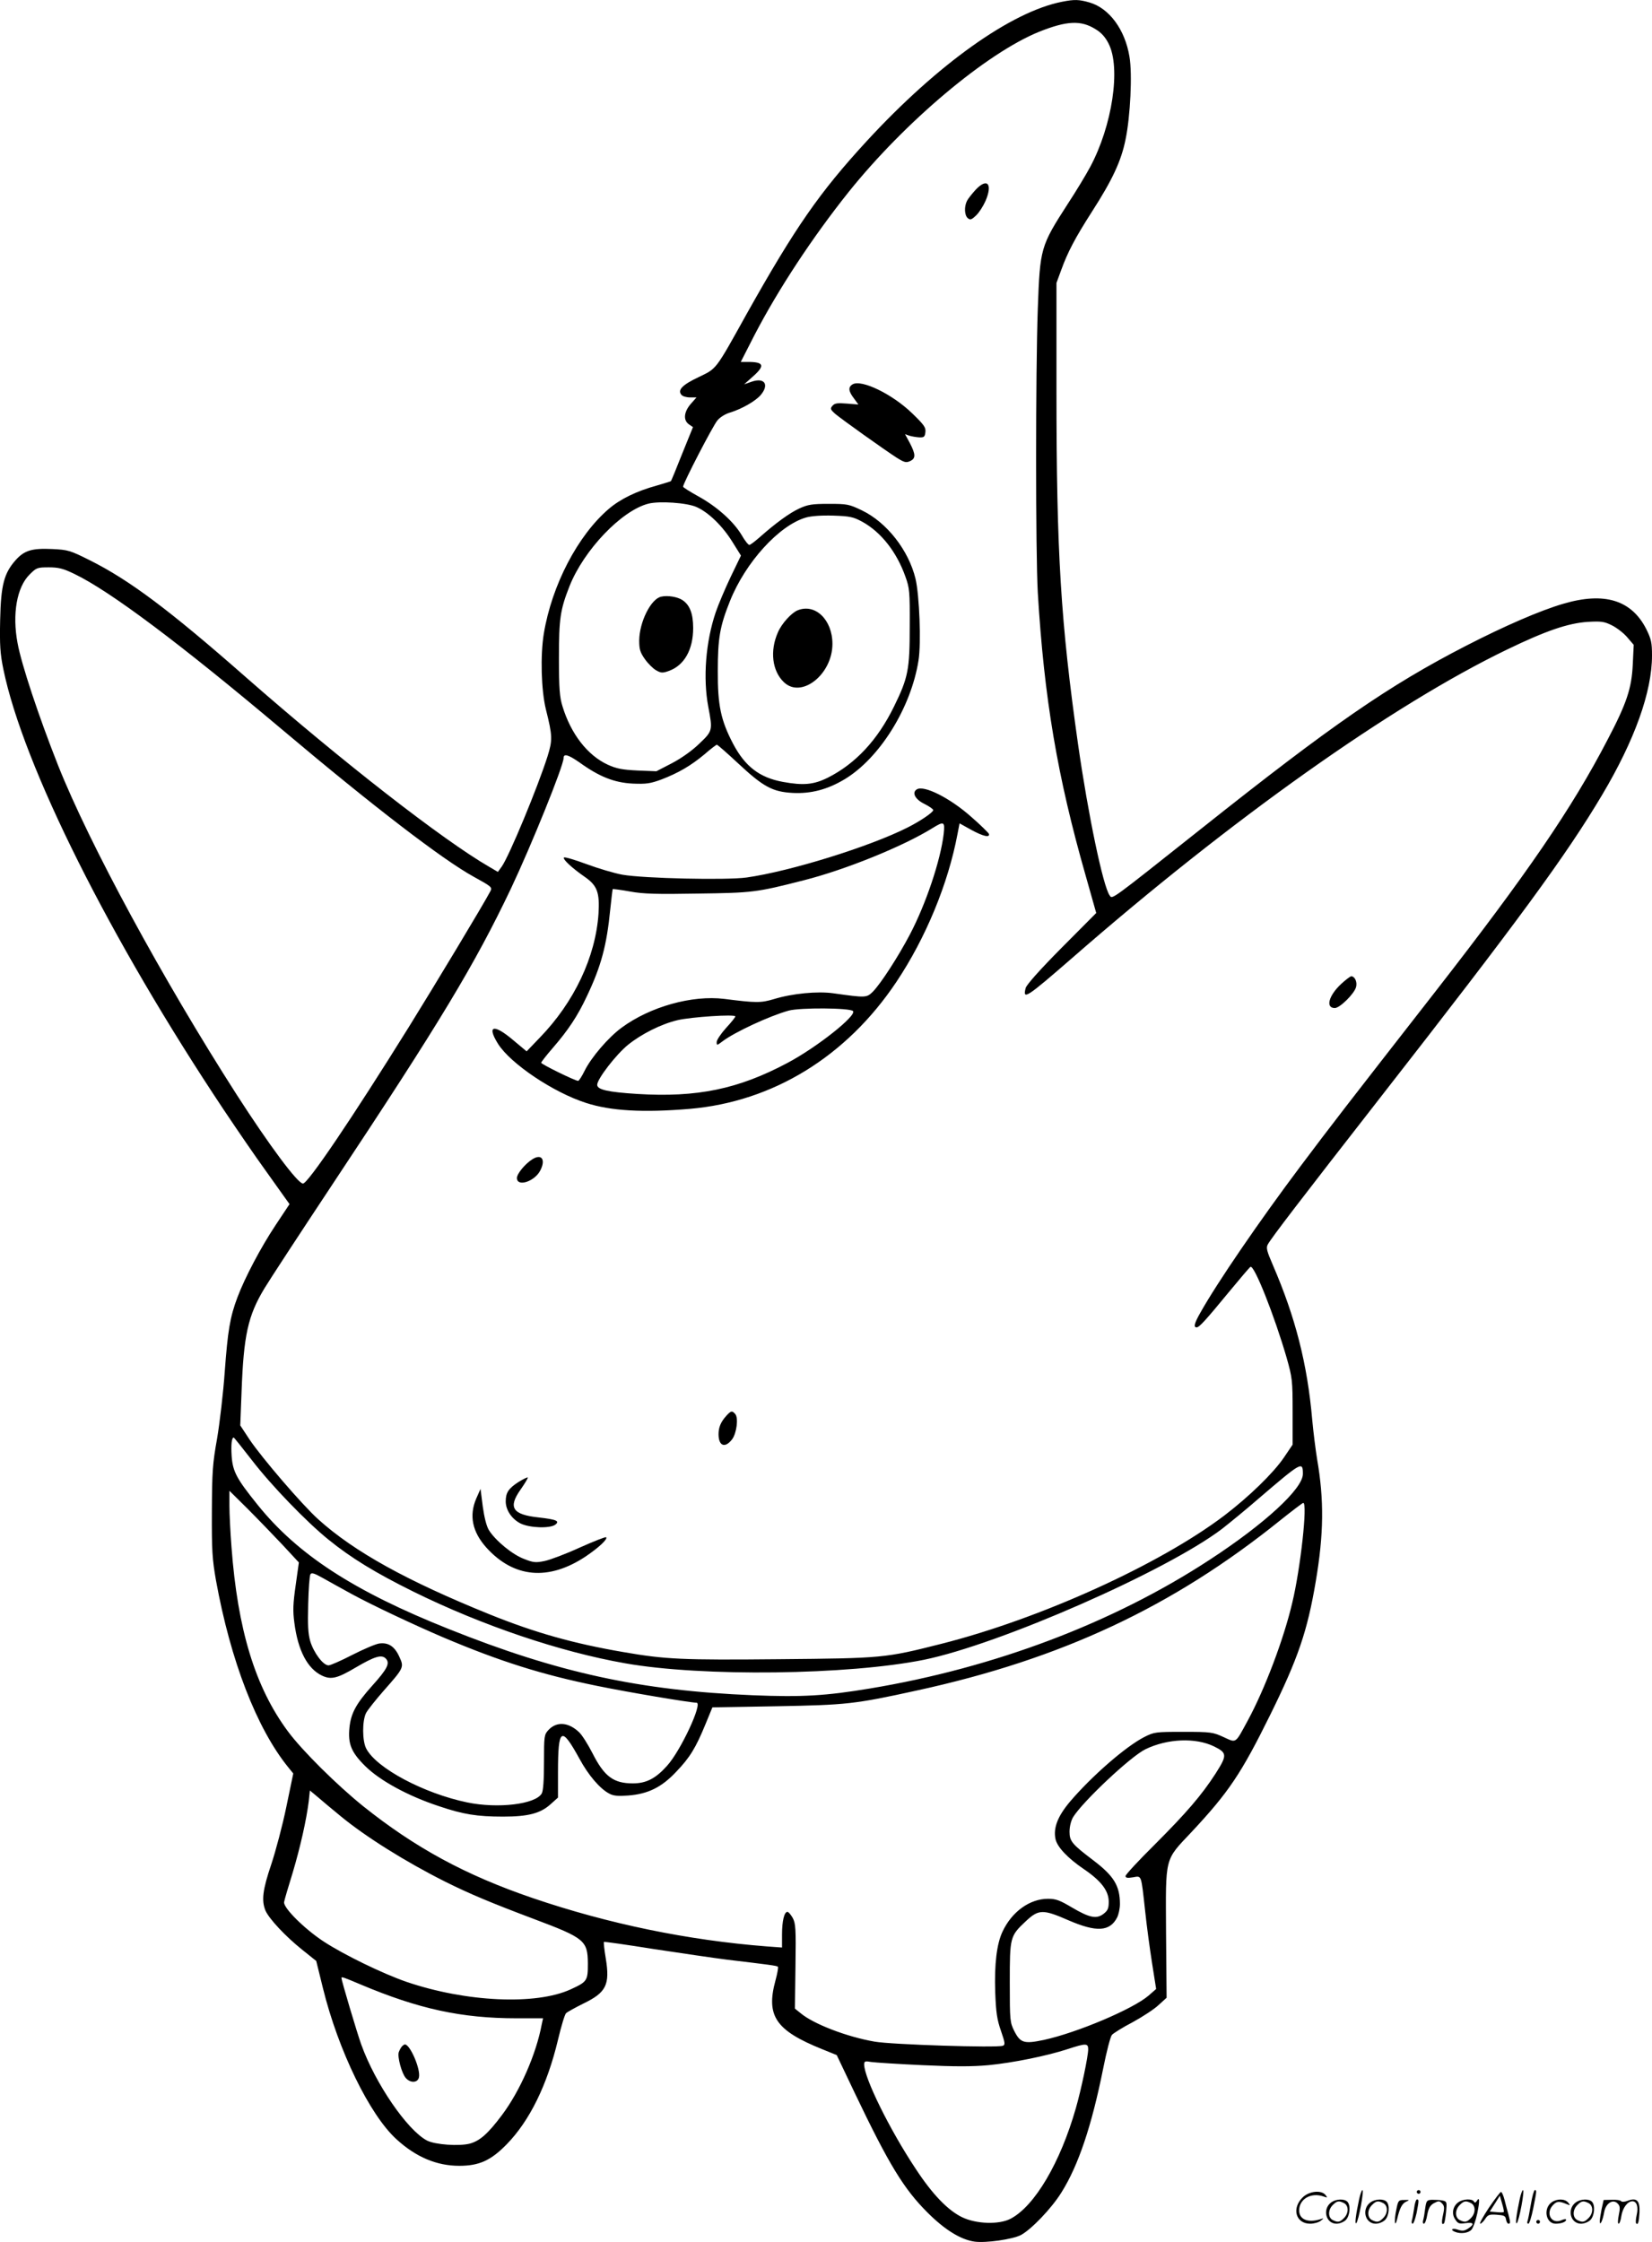 <?xml version="1.0" encoding="UTF-8"?>
<svg xmlns="http://www.w3.org/2000/svg" version="1.0" viewBox="0 0 884.889 1200.594" preserveAspectRatio="xMidYMid meet">
  <g transform="translate(-1.111,1200.819) scale(0.1,-0.1)" fill="#000000" stroke="none">
    <path d="M5701 11999 c-273 -53 -668 -335 -1046 -745 -255 -277 -384 -463 -645 -928 -169 -304 -159 -290 -256 -337 -87 -41 -115 -69 -93 -95 6 -8 27 -14 46 -14 l35 0 -31 -35 c-37 -43 -41 -87 -10 -109 l22 -15 -58 -143 c-31 -79 -58 -144 -60 -146 -1 -2 -36 -12 -76 -24 -109 -30 -195 -72 -257 -125 -166 -142 -305 -408 -348 -668 -19 -117 -14 -302 11 -405 36 -143 36 -165 9 -252 -53 -167 -205 -533 -245 -590 l-21 -29 -46 27 c-249 144 -790 565 -1302 1014 -413 363 -626 522 -838 628 -106 53 -117 56 -201 60 -108 5 -148 -7 -194 -57 -64 -71 -81 -134 -85 -321 -3 -137 0 -182 17 -265 106 -517 571 -1446 1182 -2362 73 -109 171 -252 219 -318 47 -66 96 -135 109 -153 l23 -32 -75 -113 c-79 -119 -164 -280 -204 -386 -40 -106 -52 -180 -68 -398 -8 -114 -27 -275 -41 -358 -24 -134 -27 -176 -28 -390 -1 -210 2 -256 22 -370 78 -430 218 -793 388 -1002 l26 -32 -37 -178 c-20 -98 -57 -237 -81 -309 -46 -136 -53 -193 -31 -247 19 -44 108 -139 197 -210 l75 -60 36 -146 c82 -333 250 -678 394 -809 104 -95 215 -142 336 -142 106 0 169 28 254 115 123 126 217 317 275 560 17 72 36 135 43 142 7 7 49 30 93 52 122 59 143 100 120 241 -8 47 -12 87 -10 89 2 2 122 -15 266 -38 145 -22 322 -48 393 -57 225 -27 267 -32 273 -38 3 -3 -3 -36 -13 -73 -52 -190 1 -268 249 -368 l79 -32 97 -204 c183 -383 262 -512 389 -639 93 -93 179 -146 253 -156 61 -8 201 12 247 35 55 29 165 143 218 229 91 145 162 358 223 662 18 91 39 172 47 181 8 9 57 40 111 68 53 29 116 70 139 92 l43 39 -3 348 c-2 413 -10 384 137 540 199 213 266 313 421 627 149 302 199 448 244 715 43 253 45 437 7 655 -8 50 -20 144 -26 210 -26 299 -90 549 -211 829 -32 74 -37 92 -27 110 19 35 173 236 602 786 737 944 996 1297 1188 1620 175 294 268 553 268 748 0 68 -4 87 -30 140 -79 157 -225 202 -445 137 -124 -36 -317 -120 -521 -225 -414 -213 -717 -422 -1419 -980 -493 -391 -475 -378 -490 -357 -35 48 -115 430 -169 807 -93 655 -116 1024 -116 1894 l0 579 25 68 c35 97 75 173 166 315 108 168 156 270 179 385 26 124 37 352 21 444 -24 145 -108 259 -214 290 -56 16 -80 17 -146 4z m178 -147 c31 -18 53 -43 70 -77 67 -129 20 -441 -99 -662 -22 -41 -75 -129 -119 -196 -147 -228 -149 -237 -161 -562 -12 -338 -12 -1309 0 -1520 34 -565 104 -983 257 -1518 l56 -198 -186 -187 c-116 -117 -188 -198 -192 -215 -17 -66 4 -52 248 160 851 743 1715 1356 2331 1653 207 100 326 141 432 148 71 4 88 2 128 -18 25 -12 62 -40 82 -63 l36 -42 -5 -105 c-6 -127 -32 -207 -135 -403 -191 -368 -431 -718 -921 -1347 -489 -627 -554 -711 -723 -936 -223 -297 -448 -626 -537 -785 -33 -58 -38 -79 -20 -79 14 0 50 40 175 192 57 69 108 129 113 132 20 13 129 -263 194 -487 30 -107 32 -120 32 -288 l0 -177 -48 -71 c-57 -83 -186 -208 -317 -308 -348 -264 -988 -554 -1518 -688 -300 -76 -313 -77 -867 -82 -520 -5 -609 -1 -834 38 -269 46 -474 104 -717 202 -445 180 -726 336 -917 508 -87 78 -303 330 -369 428 l-50 76 7 180 c11 302 34 407 122 553 25 42 188 291 361 552 584 880 766 1183 960 1590 111 235 282 658 282 699 0 25 25 18 84 -23 108 -78 188 -109 286 -114 73 -3 94 0 154 22 91 35 158 74 231 135 32 28 62 51 66 51 4 0 54 -44 112 -98 137 -128 186 -154 294 -160 98 -5 186 18 278 73 188 113 356 383 396 636 15 93 5 350 -16 438 -37 153 -154 302 -287 366 -69 33 -78 35 -178 35 -90 0 -112 -4 -158 -25 -52 -24 -126 -78 -212 -154 -25 -22 -50 -41 -55 -41 -6 0 -25 24 -42 54 -44 73 -133 152 -231 206 -45 25 -82 48 -82 52 0 18 160 327 184 355 14 17 43 35 68 42 62 19 136 61 164 94 47 56 20 95 -49 71 l-40 -14 46 41 c67 59 61 79 -25 79 l-39 0 73 143 c129 248 311 524 504 766 303 378 740 745 1021 859 148 59 224 63 302 14z m-2137 -2559 c65 -29 140 -102 193 -188 l45 -72 -55 -114 c-30 -63 -66 -148 -80 -189 -54 -159 -69 -353 -40 -507 24 -126 24 -129 -49 -198 -38 -37 -96 -78 -146 -104 l-83 -43 -101 4 c-82 4 -113 10 -159 31 -109 50 -198 165 -243 313 -15 48 -19 94 -19 259 0 211 7 258 57 385 77 193 278 404 422 441 59 15 207 5 258 -18z m888 -79 c100 -55 184 -161 231 -294 22 -60 24 -81 23 -265 0 -233 -8 -275 -84 -430 -88 -180 -206 -306 -354 -381 -76 -38 -132 -43 -241 -23 -126 23 -203 83 -267 204 -66 126 -83 207 -82 390 0 176 11 239 65 374 83 208 264 407 408 448 28 8 84 12 146 10 89 -3 107 -7 155 -33z m-4221 -279 c192 -92 570 -376 1116 -836 485 -409 857 -694 1022 -785 96 -53 102 -57 91 -78 -39 -74 -297 -502 -436 -726 -308 -495 -542 -840 -568 -840 -28 0 -180 204 -355 476 -397 619 -790 1344 -957 1764 -104 263 -196 540 -217 655 -29 155 -4 299 65 367 36 36 41 38 102 38 52 0 77 -6 137 -35z m952 -4747 c103 -134 291 -329 410 -425 121 -98 250 -177 454 -278 369 -182 787 -323 1135 -384 412 -73 1196 -63 1601 19 405 83 1297 474 1596 701 37 29 127 102 198 164 229 196 235 199 235 130 0 -79 -204 -267 -500 -460 -517 -338 -1152 -578 -1820 -689 -235 -39 -362 -47 -627 -36 -603 25 -1042 120 -1629 355 -507 202 -809 398 -1024 666 -112 139 -132 177 -138 259 -4 61 0 100 11 100 2 0 46 -55 98 -122z m161 -450 l90 -97 -17 -121 c-14 -99 -16 -136 -7 -203 19 -147 70 -245 148 -282 49 -23 82 -15 183 45 99 58 136 69 158 47 25 -25 9 -56 -73 -147 -85 -95 -113 -146 -121 -223 -9 -88 10 -133 85 -207 79 -78 230 -160 394 -214 130 -44 204 -56 344 -56 134 0 200 17 255 67 l39 35 0 133 c0 242 17 253 115 75 48 -89 110 -161 160 -187 22 -12 47 -14 101 -10 106 8 179 44 257 127 73 76 105 128 157 255 l37 90 344 6 c375 7 417 11 754 85 771 168 1368 447 1944 911 64 51 119 93 123 93 24 0 -15 -353 -59 -535 -46 -196 -147 -462 -238 -630 -69 -127 -60 -121 -130 -89 -57 26 -67 28 -215 28 -150 0 -157 -1 -210 -28 -98 -50 -279 -207 -396 -344 -67 -79 -92 -142 -79 -203 10 -43 66 -102 153 -161 91 -62 132 -115 132 -174 0 -35 -5 -47 -27 -64 -38 -30 -76 -22 -171 34 -64 38 -85 46 -127 46 -98 0 -194 -69 -244 -176 -31 -66 -44 -173 -39 -324 4 -111 10 -148 31 -208 22 -64 23 -74 10 -79 -32 -12 -596 6 -687 22 -150 26 -328 95 -396 152 l-31 25 3 227 c3 201 1 230 -15 259 -10 17 -22 32 -28 32 -17 0 -29 -49 -29 -121 l0 -70 -82 6 c-423 33 -849 121 -1254 259 -360 123 -629 269 -909 493 -140 113 -326 297 -402 400 -175 236 -269 544 -302 988 -6 77 -11 176 -11 220 l0 80 96 -95 c52 -52 136 -139 186 -192z m373 -266 c108 -59 331 -164 490 -232 302 -128 529 -200 825 -260 165 -34 499 -90 532 -90 35 0 -85 -258 -158 -338 -61 -68 -111 -94 -183 -94 -104 0 -153 37 -216 161 -24 47 -56 98 -72 113 -57 54 -120 59 -164 12 -23 -25 -24 -32 -24 -172 0 -96 -4 -154 -12 -168 -33 -58 -235 -82 -399 -48 -232 48 -486 183 -541 288 -22 41 -22 150 -1 191 9 17 52 71 95 120 107 121 109 125 84 179 -25 57 -59 80 -109 73 -20 -3 -85 -31 -144 -61 -60 -31 -117 -56 -127 -56 -29 0 -79 67 -98 129 -12 42 -14 87 -11 200 2 81 7 152 12 159 6 10 21 5 64 -19 32 -18 102 -57 157 -87z m4619 -816 c71 -35 71 -47 8 -146 -75 -116 -157 -211 -326 -380 -86 -85 -156 -161 -156 -168 0 -10 10 -12 40 -7 47 8 43 19 65 -180 8 -77 25 -203 37 -279 l22 -139 -40 -35 c-83 -72 -383 -199 -562 -238 -105 -22 -125 -16 -157 46 -24 48 -25 55 -25 261 0 244 1 249 85 328 69 65 92 66 229 6 150 -65 222 -61 261 15 8 16 15 48 15 72 0 98 -33 151 -144 235 -112 85 -126 101 -126 152 0 28 8 59 19 78 51 83 309 326 388 364 118 57 268 63 367 15z m-4679 -373 c136 -112 349 -245 560 -351 132 -66 250 -115 478 -201 269 -101 286 -115 287 -237 0 -93 -3 -98 -92 -139 -187 -86 -562 -68 -879 40 -128 44 -337 146 -444 216 -105 69 -219 183 -212 212 2 12 23 83 46 157 41 138 73 280 86 383 l6 57 42 -35 c23 -20 78 -66 122 -102z m108 -902 c311 -131 540 -181 836 -181 l141 0 -7 -32 c-30 -161 -117 -358 -213 -486 -75 -100 -118 -138 -172 -153 -57 -15 -185 -6 -229 16 -106 55 -278 306 -353 515 -22 61 -106 343 -106 356 0 8 13 3 103 -35z m3897 -347 c0 -37 -37 -214 -66 -315 -83 -291 -220 -524 -349 -592 -62 -33 -185 -29 -261 8 -76 37 -159 123 -248 259 -139 209 -276 487 -276 559 0 17 5 19 38 13 20 -3 144 -11 274 -17 176 -8 266 -8 354 0 133 13 314 50 424 86 98 32 110 32 110 -1z M5238 10993 c-19 -21 -41 -48 -47 -60 -16 -31 -14 -78 4 -93 13 -11 20 -9 45 15 16 15 38 50 50 77 39 91 10 126 -52 61z M4578 9950 c-25 -15 -22 -37 7 -75 l24 -33 -62 5 c-51 4 -65 2 -77 -12 -13 -15 -11 -20 16 -44 36 -30 263 -192 330 -235 39 -24 49 -27 70 -17 31 14 30 36 -1 96 l-26 48 23 -8 c13 -4 37 -8 53 -9 26 -1 30 3 33 28 3 25 -7 39 -70 100 -107 104 -273 184 -320 156z M4922 7781 c-28 -17 -9 -54 41 -78 26 -13 47 -28 47 -33 0 -12 -71 -60 -137 -93 -201 -102 -629 -235 -863 -268 -109 -15 -551 -5 -665 15 -44 8 -131 34 -193 57 -62 23 -116 39 -120 35 -8 -9 44 -57 112 -104 66 -46 80 -83 73 -197 -16 -232 -130 -473 -314 -663 l-71 -74 -73 61 c-104 88 -142 78 -80 -21 67 -106 296 -260 471 -316 132 -43 306 -53 555 -32 446 38 840 280 1107 679 158 236 278 527 328 793 l11 57 63 -35 c64 -35 101 -43 94 -21 -3 6 -46 49 -97 93 -112 99 -251 169 -289 145z m144 -238 c-17 -143 -95 -375 -181 -539 -63 -120 -156 -263 -198 -306 -34 -33 -35 -34 -212 -9 -85 12 -220 -1 -318 -31 -71 -21 -94 -21 -267 1 -172 21 -397 -42 -549 -154 -71 -52 -163 -159 -199 -232 -14 -29 -30 -53 -34 -53 -16 0 -198 89 -198 97 0 4 28 40 61 78 84 97 134 172 184 279 76 160 106 271 125 465 6 58 12 106 13 108 2 1 44 -4 93 -13 71 -13 144 -15 364 -11 292 4 312 6 566 71 222 56 533 182 689 279 63 39 68 36 61 -30z m-486 -949 c23 -23 -194 -195 -351 -278 -263 -140 -484 -186 -805 -166 -158 10 -214 23 -214 49 0 31 101 162 165 214 72 58 177 111 265 132 71 17 310 33 310 20 0 -4 -22 -32 -50 -62 -27 -30 -50 -64 -50 -75 0 -20 1 -19 33 5 64 48 248 134 352 163 61 17 328 15 345 -2z M7196 6740 c-68 -63 -86 -130 -35 -130 27 0 105 77 114 113 7 27 -7 57 -26 57 -5 0 -29 -18 -53 -40z M2864 5801 c-39 -24 -84 -78 -84 -101 0 -50 95 -19 125 40 30 58 8 91 -41 61z M3903 4428 c-31 -34 -43 -63 -43 -100 0 -64 35 -77 73 -27 24 33 34 113 17 134 -17 20 -23 19 -47 -7z M2787 4071 c-52 -34 -67 -56 -67 -103 0 -46 32 -94 79 -118 48 -24 156 -28 186 -7 26 20 8 28 -88 39 -141 15 -166 53 -97 150 23 33 40 61 38 64 -3 2 -25 -9 -51 -25z M2562 3983 c-39 -91 -21 -178 54 -262 147 -163 333 -180 532 -48 71 48 119 93 110 103 -4 3 -67 -22 -141 -55 -74 -34 -159 -66 -188 -72 -48 -10 -61 -9 -111 11 -62 23 -153 98 -188 154 -13 21 -25 69 -33 127 l-12 94 -23 -52z M3553 8813 c-55 -11 -117 -135 -118 -235 0 -47 5 -63 30 -99 17 -24 44 -51 60 -60 26 -15 35 -16 68 -4 83 29 131 114 131 230 0 77 -18 124 -58 150 -26 17 -79 26 -113 18z M4284 8740 c-33 -13 -86 -71 -106 -118 -44 -99 -31 -207 32 -267 94 -90 260 42 260 205 0 129 -92 218 -186 180z M2163 1048 c-6 -7 -13 -21 -16 -30 -8 -24 16 -114 38 -138 25 -28 63 -26 70 3 11 42 -47 177 -75 177 -4 0 -12 -6 -17 -12z M7291 230 c-18 -85 -24 -135 -15 -127 12 11 43 177 33 177 -4 0 -12 -22 -18 -50z M7600 270 c0 -5 5 -10 10 -10 6 0 10 5 10 10 0 6 -4 10 -10 10 -5 0 -10 -4 -10 -10z M8151 230 c-18 -85 -24 -135 -15 -127 12 11 43 177 33 177 -4 0 -12 -22 -18 -50z M8211 203 c-7 -42 -15 -82 -18 -90 -3 -7 -1 -13 5 -13 5 0 17 37 26 83 19 95 19 97 8 97 -4 0 -14 -34 -21 -77z M6991 243 c-63 -59 -40 -143 38 -143 20 0 46 7 57 16 18 14 18 15 -6 7 -64 -19 -110 0 -110 48 0 61 63 98 130 75 22 -8 23 -7 11 8 -22 27 -85 21 -120 -11z M7986 185 c-31 -47 -52 -85 -46 -85 5 0 17 11 26 25 15 23 23 26 63 23 39 -3 46 -6 49 -25 2 -13 8 -23 13 -23 11 0 11 6 0 50 -6 19 -15 54 -21 78 -6 23 -14 42 -19 42 -4 0 -33 -38 -65 -85z m80 -22 c-2 -3 -20 -3 -40 -1 l-35 3 27 42 27 43 12 -42 c7 -23 11 -43 9 -45z M7143 215 c-50 -35 -31 -115 27 -115 17 0 39 9 50 20 22 22 27 79 8 98 -16 16 -59 15 -85 -3z m68 -5 c25 -14 25 -54 -1 -80 -23 -23 -33 -24 -61 -10 -25 14 -25 54 1 80 23 23 33 24 61 10z M7353 215 c-50 -35 -31 -115 27 -115 17 0 39 9 50 20 22 22 27 79 8 98 -16 16 -59 15 -85 -3z m68 -5 c25 -14 25 -54 -1 -80 -23 -23 -33 -24 -61 -10 -25 14 -25 54 1 80 23 23 33 24 61 10z M7490 173 c-12 -56 -8 -100 5 -48 13 57 26 83 48 93 20 9 19 10 -10 9 -31 0 -33 -2 -43 -54z M7586 183 c-4 -27 -9 -56 -12 -65 -3 -10 -1 -18 4 -18 5 0 14 26 21 57 13 68 13 73 2 73 -5 0 -12 -21 -15 -47z M7645 181 c-3 -25 -8 -54 -11 -63 -3 -10 -1 -18 4 -18 6 0 14 21 18 47 7 36 15 51 36 63 25 13 29 13 43 -1 13 -13 14 -24 6 -60 -9 -41 -8 -59 5 -47 3 3 8 31 11 61 5 53 4 56 -18 61 -13 3 -38 4 -56 4 -29 -1 -32 -4 -38 -47z M7823 215 c-30 -21 -38 -62 -17 -92 14 -22 21 -25 55 -20 45 6 50 -5 14 -29 -20 -13 -31 -14 -55 -6 -30 11 -44 -1 -14 -12 30 -12 71 -6 87 12 9 10 23 49 31 87 14 68 13 93 -3 66 -6 -9 -11 -10 -15 -2 -10 16 -58 14 -83 -4z m68 -5 c25 -14 25 -54 -1 -80 -23 -23 -33 -24 -61 -10 -25 14 -25 54 1 80 23 23 33 24 61 10z M8323 215 c-47 -33 -32 -115 21 -115 31 0 56 10 56 21 0 5 -11 4 -24 -2 -55 -25 -89 38 -45 82 20 20 31 21 74 3 18 -7 18 -6 6 9 -17 21 -59 22 -88 2z M8453 215 c-50 -35 -31 -115 27 -115 17 0 39 9 50 20 22 22 27 79 8 98 -16 16 -59 15 -85 -3z m68 -5 c25 -14 25 -54 -1 -80 -23 -23 -33 -24 -61 -10 -25 14 -25 54 1 80 23 23 33 24 61 10z M8590 178 c-5 -27 -10 -57 -10 -66 1 -27 16 5 24 51 9 47 47 71 72 45 13 -13 14 -24 6 -62 -5 -25 -6 -46 -1 -46 5 0 12 19 15 42 7 43 33 78 59 78 23 0 33 -29 23 -73 -5 -22 -6 -42 -3 -45 10 -11 15 6 18 58 3 64 -15 81 -63 63 -18 -7 -32 -7 -36 -2 -3 5 -25 8 -49 7 l-44 -1 -11 -49z M8240 110 c0 -5 5 -10 10 -10 6 0 10 5 10 10 0 6 -4 10 -10 10 -5 0 -10 -4 -10 -10z"></path>
  </g>
</svg>
